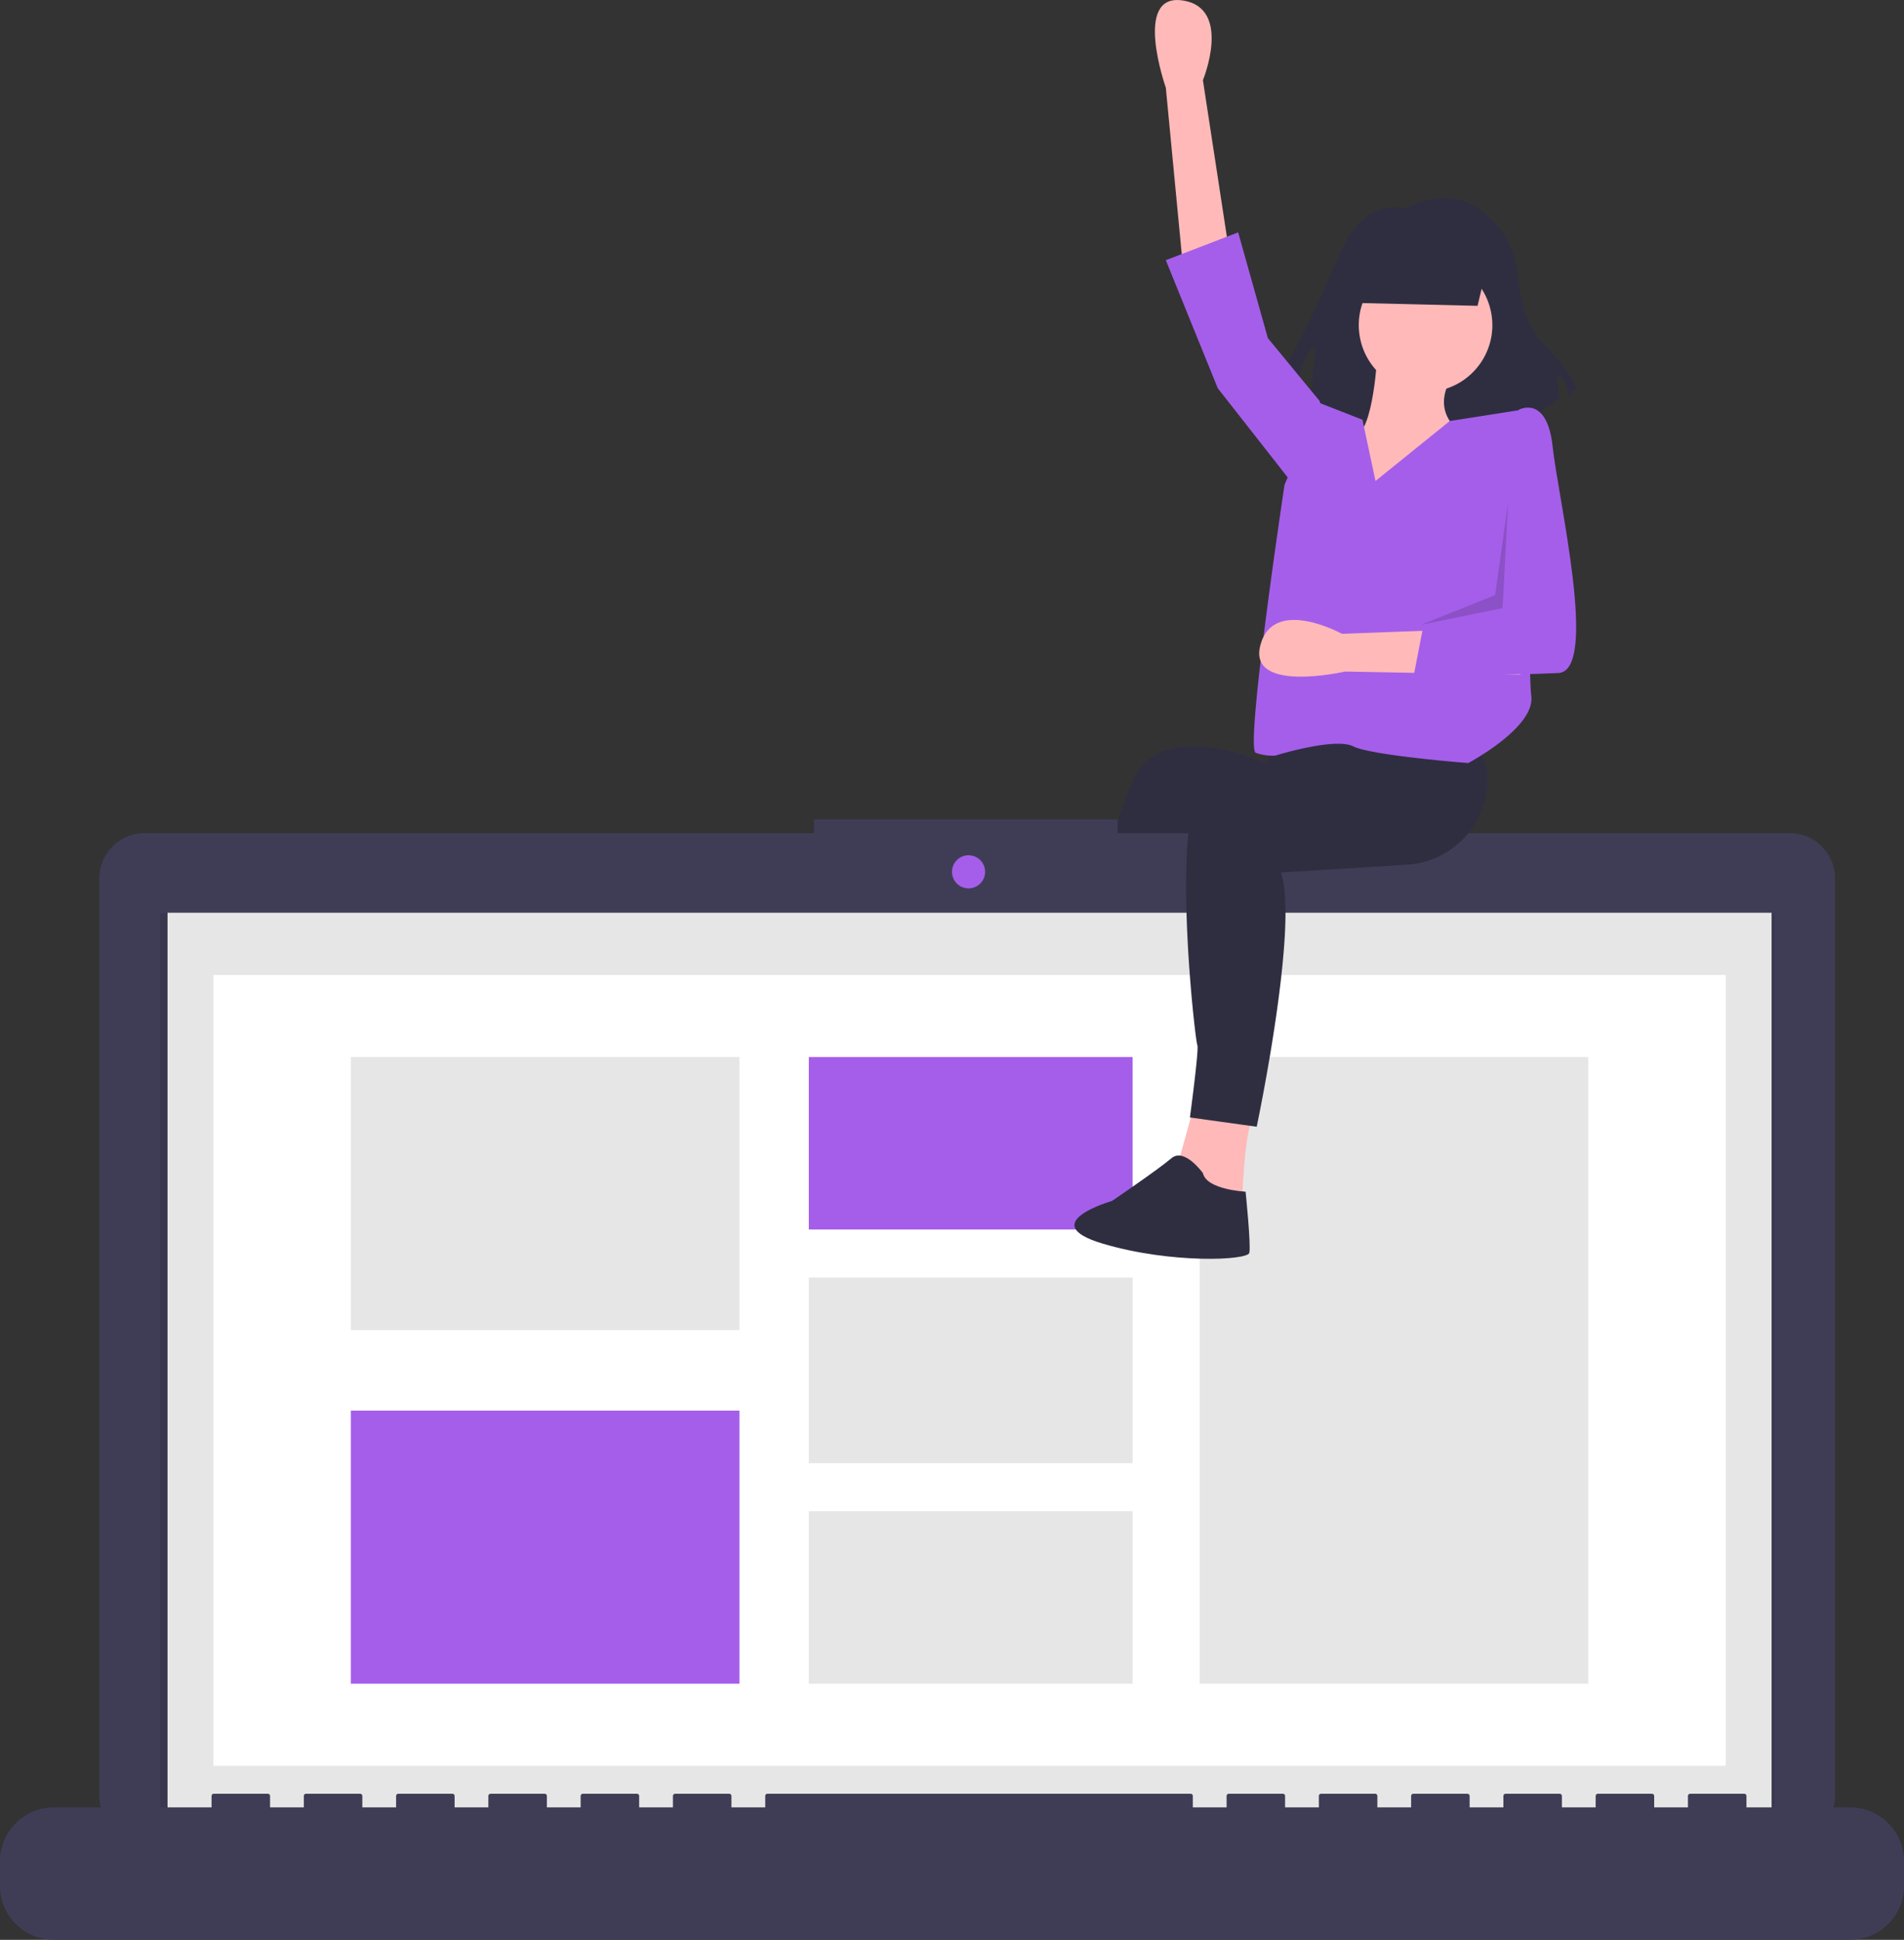 <svg xmlns="http://www.w3.org/2000/svg" width="404.81" height="412.384" viewBox="0 0 404.81 412.384"><rect x="0" y="0" width="404.81" height="412.384" fill="#333333" stroke="none"/><g transform="translate(-303.941 -1050.824)"><path d="M290.189,364.1l-5.523,16.962-7.495-6.312,3.945-13.411Z" transform="translate(246.625 913.636)" fill="#ffb9b9"/><path d="M404.063,350.661l-1.972,26.429-47.731,1.183L333.454,426l-11.44-4.734s13.017-44.969,18.934-59.17,28.4-3.945,28.4-3.945l1.972-3.945Z" transform="translate(203.755 854.882)" fill="#2f2e41"/><path d="M472.753,484.733s-.789,12.623-1.972,13.412-10.256-.789-10.256-.789-2.726.606-13.806-2.367c-12.457-3.342,1.578-8.284,1.578-8.284s9.073-5.917,13.017-8.678,6.706,3.156,6.706,3.156C467.23,483.55,472.753,484.733,472.753,484.733Z" transform="translate(60.905 806.804)" fill="#2f2e41"/><path d="M192.577,384.984H334.9V382.05h64.535v2.933h142.91a9.627,9.627,0,0,1,9.627,9.627V589.495a9.627,9.627,0,0,1-9.627,9.627H192.577a9.627,9.627,0,0,1-9.627-9.627V394.61a9.627,9.627,0,0,1,9.627-9.627Z" transform="translate(142.112 842.965)" fill="#3f3d56"/><rect width="343.209" height="193.605" transform="translate(337.969 1244.962)" opacity="0.1"/><circle cx="3.52" cy="3.52" r="3.52" transform="translate(506.346 1232.642)" fill="#a55eea"/><rect width="341.041" height="193.533" transform="translate(339.56 1244.865)" fill="#e6e6e6"/><rect width="321.538" height="168.112" transform="translate(349.312 1258.089)" fill="#fff"/><rect width="82.62" height="133.226" transform="translate(559.013 1275.532)" fill="#e6e6e6"/><rect width="68.85" height="36.672" transform="translate(475.901 1275.532)" fill="#a55eea"/><rect width="68.85" height="39.457" transform="translate(475.901 1322.417)" fill="#e6e6e6"/><rect width="68.85" height="36.672" transform="translate(475.901 1372.087)" fill="#e6e6e6"/><rect width="82.62" height="58.059" transform="translate(378.527 1275.532)" fill="#e6e6e6"/><rect width="82.62" height="58.059" transform="translate(378.527 1350.7)" fill="#a55eea"/><path d="M170.789,718.862h33.495v-2.413a.479.479,0,0,1,.479-.479h11.484a.478.478,0,0,1,.478.479h0v2.413H223.9v-2.413a.479.479,0,0,1,.479-.479h11.484a.478.478,0,0,1,.478.479h0v2.413h7.178v-2.413a.478.478,0,0,1,.478-.479h11.484a.478.478,0,0,1,.478.479h0v2.413h7.178v-2.413a.478.478,0,0,1,.478-.479H275.1a.479.479,0,0,1,.479.479h0v2.413h7.178v-2.413a.478.478,0,0,1,.479-.479h11.484a.479.479,0,0,1,.478.479h0v2.413h7.178v-2.413a.478.478,0,0,1,.479-.479h11.484a.478.478,0,0,1,.478.479h0v2.413H322v-2.413a.478.478,0,0,1,.478-.479h89.957a.479.479,0,0,1,.479.479h0v2.413h7.178v-2.413a.479.479,0,0,1,.478-.479H432.05a.479.479,0,0,1,.478.479v2.413h7.178v-2.413a.479.479,0,0,1,.478-.479h11.484a.478.478,0,0,1,.478.479h0v2.413h7.178v-2.413a.479.479,0,0,1,.478-.479h11.484a.478.478,0,0,1,.478.479h0v2.413h7.178v-2.413a.478.478,0,0,1,.478-.478h11.484a.479.479,0,0,1,.478.479h0v2.413h7.178v-2.413a.479.479,0,0,1,.478-.479h11.484a.479.479,0,0,1,.479.479h0v2.413h7.178v-2.413a.478.478,0,0,1,.479-.478h11.484a.479.479,0,0,1,.479.479h0v2.413h22.011a11.484,11.484,0,0,1,11.484,11.484v5.193a11.484,11.484,0,0,1-11.484,11.484H170.789a11.484,11.484,0,0,1-11.484-11.484v-5.193a11.484,11.484,0,0,1,11.484-11.484Z" transform="translate(144.636 716.185)" fill="#3f3d56"/><path d="M319.9,175.738a18.659,18.659,0,0,1,3.653,9.592c.426,4.231,1.664,11,5.269,14.555,5.492,5.419,7.323,9.484,7.323,9.484l-1.831,2.032c0-4.065-2.441-4.742-2.441-4.742l.61,4.742c-16.477,15.581-53.092,1.355-53.092,1.355l1.221-12.194c-3.051,1.355-4.272,10.839-4.272,10.839l-4.882-1.355A276.956,276.956,0,0,0,285.5,181.595c5.492-13.549,14.036-10.161,14.036-10.161C309.6,166.051,316.251,171.042,319.9,175.738Z" transform="translate(303.032 923.816)" fill="#2f2e41"/><path d="M406.18,156.954,400.263,118.3s6.311-15.384-4.339-16.962-3.55,18.54-3.55,18.54l3.55,37.08Z" transform="translate(159.431 949.578)" fill="#ffb9b9"/><path d="M398.6,482.027c-1.972,3.156-2.367,19.329-2.367,19.329l-13.806-8.678,3.945-14.2Z" transform="translate(171.745 806.354)" fill="#ffb9b9"/><path d="M335.526,347.482s17.357,0,26.824,5.523c3.043,1.775,3.926,4.977,3.723,8.5A18.331,18.331,0,0,1,348.8,378.572l-26.69,1.651c3.945,11.045-5.128,54.042-5.128,54.042l-14.2-1.972s1.972-14.6,1.578-15.384-3.945-31.557-1.578-47.731,34.713-9.467,34.713-9.467Z" transform="translate(254.147 856.089)" fill="#2f2e41"/><path d="M419.953,504.929s1.183,11.44.789,13.017-16.568,2.367-31.163-1.972,1.972-9.073,1.972-9.073,9.862-6.706,12.623-9.073,6.706,3.156,6.706,3.156C411.669,504.535,419.953,504.929,419.953,504.929Z" transform="translate(148.813 799.231)" fill="#2f2e41"/><ellipse cx="14.201" cy="14.201" rx="14.201" ry="14.201" transform="matrix(-0.16, -0.987, 0.987, -0.16, 595.286, 1136.235)" fill="#ffb9b9"/><path d="M339.49,227.184c-5.128,7.495,1.183,11.834,1.183,11.834l2.761,20.512s-29.585,2.761-34.713-1.183,5.917-16.962,9.862-18.145,4.734-17.357,4.734-17.357Z" transform="translate(273.457 903.41)" fill="#ffb9b9"/><path d="M328.645,243.194l15.564-2.435,1.775,16.765s-.789,37.474,0,44.18-13.412,14.2-13.412,14.2-20.512-1.578-24.457-3.55-16.568,1.972-16.568,1.972a10.666,10.666,0,0,1-4.142-.592c-2.367-.789,6.114-57,6.114-57l7.5-17.357,9.073,3.55,2.761,13.017Z" transform="translate(283.529 897.133)" fill="#a55eea"/><path d="M226.415,132.883l-15.779-20.118L199.591,85.547l15.384-5.917,6.312,22.484,11.045,13.412.395,2.367Z" transform="translate(352.213 1020.591)" fill="#a55eea"/><path d="M345.6,315.181l-39.08,1.471s-14.564-8.024-17.346,2.377,18.014,5.641,18.014,5.641l37.243.7Z" transform="translate(282.744 868.916)" fill="#ffb9b9"/><path d="M292.181,284.74l-18.145,1.183-2.367,12.228s22.09-.394,30.768-.789,0-37.08-1.183-48.125-7.1-7.889-7.1-7.889l-3.55,2.761Z" transform="translate(332.796 896.544)" fill="#a55eea"/><path d="M151.462,191.876l-15.779,6.312,17.357-3.551,1.184-22.484Z" transform="translate(470.359 985.462)" opacity="0.15"/><path d="M141.155,96.211l26.054.62,3.1-13.027H141.155Z" transform="translate(450.878 1019.006)" fill="#2f2e41"/></g></svg>